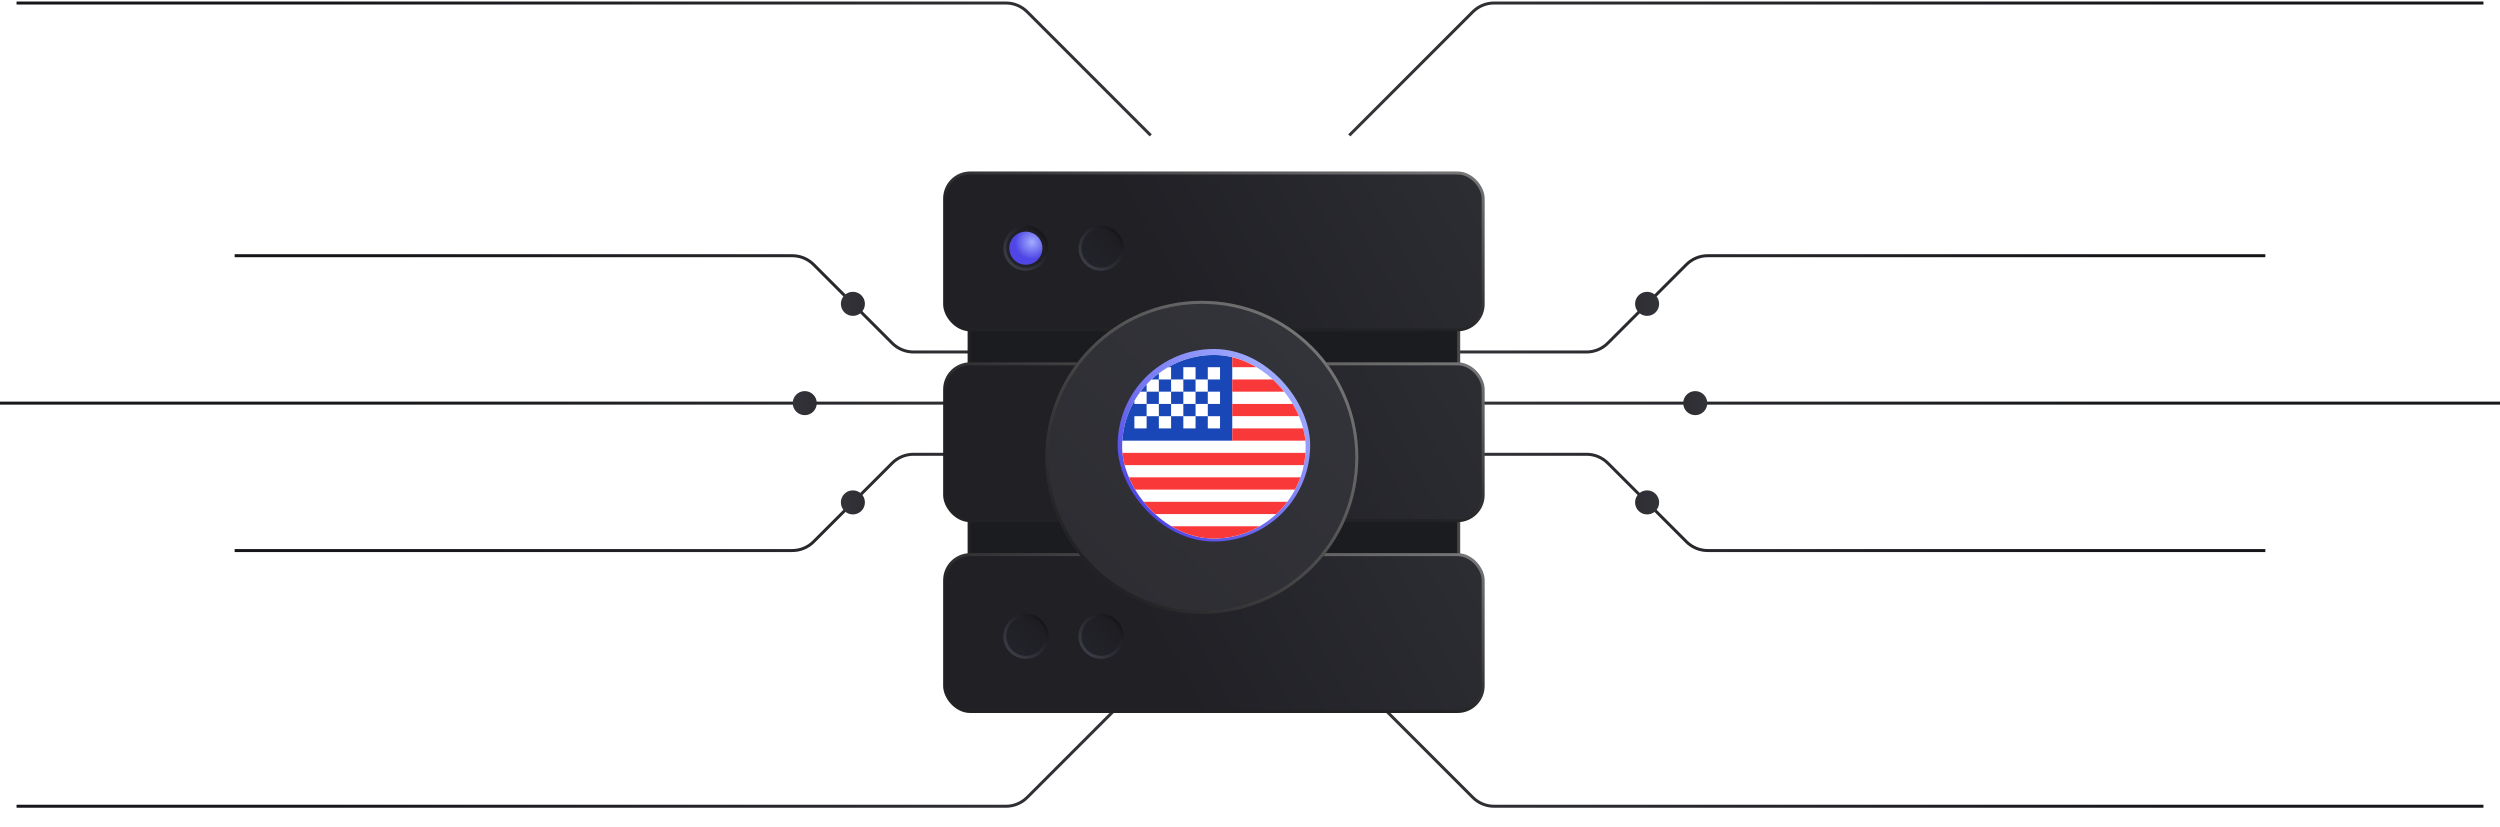 <?xml version="1.0" encoding="UTF-8"?> <svg xmlns="http://www.w3.org/2000/svg" width="831" height="275" viewBox="0 0 831 275" fill="none"><path d="M382.5 224L341.429 265.072C339.554 266.947 337.01 268 334.358 268H5.5" stroke="url(#paint0_linear_2421_31348)"></path><path d="M448.5 224L489.571 265.072C491.446 266.947 493.99 268 496.642 268H825.5" stroke="url(#paint1_linear_2421_31348)"></path><path d="M448.5 45L489.571 3.929C491.446 2.054 493.99 1 496.642 1L825.5 1" stroke="url(#paint2_linear_2421_31348)"></path><path d="M382.5 45L341.429 3.929C339.554 2.054 337.01 1 334.358 1L5.5 1" stroke="url(#paint3_linear_2421_31348)"></path><path d="M474.5 117L527.358 117C530.01 117 532.554 115.946 534.429 114.071L560.571 87.929C562.446 86.054 564.99 85 567.642 85L753 85" stroke="url(#paint4_linear_2421_31348)"></path><path d="M474.5 151L527.358 151C530.01 151 532.554 152.054 534.429 153.929L560.571 180.071C562.446 181.946 564.99 183 567.642 183L753 183" stroke="url(#paint5_linear_2421_31348)"></path><path d="M468.5 134L831 134" stroke="url(#paint6_linear_2421_31348)"></path><circle cx="4" cy="4" r="4" transform="matrix(-4.37114e-08 -1 -1 4.37114e-08 551.5 171)" fill="url(#paint7_linear_2421_31348)"></circle><circle cx="4" cy="4" r="4" transform="matrix(-4.37114e-08 -1 -1 4.37114e-08 567.5 138)" fill="url(#paint8_linear_2421_31348)"></circle><circle cx="4" cy="4" r="4" transform="matrix(-4.37114e-08 -1 -1 4.37114e-08 551.5 105)" fill="url(#paint9_linear_2421_31348)"></circle><path d="M356.5 117L303.642 117C300.99 117 298.446 115.946 296.571 114.071L270.429 87.929C268.554 86.054 266.01 85 263.358 85L78 85" stroke="url(#paint10_linear_2421_31348)"></path><path d="M356.5 151L303.642 151C300.99 151 298.446 152.054 296.571 153.929L270.429 180.071C268.554 181.946 266.01 183 263.358 183L78 183" stroke="url(#paint11_linear_2421_31348)"></path><path d="M362.5 134L0 134" stroke="url(#paint12_linear_2421_31348)"></path><circle cx="283.5" cy="167" r="4" transform="rotate(-90 283.5 167)" fill="url(#paint13_linear_2421_31348)"></circle><circle cx="267.5" cy="134" r="4" transform="rotate(-90 267.5 134)" fill="url(#paint14_linear_2421_31348)"></circle><circle cx="283.5" cy="101" r="4" transform="rotate(-90 283.5 101)" fill="url(#paint15_linear_2421_31348)"></circle><g filter="url(#filter0_d_2421_31348)"><rect x="334.133" y="135.5" width="162.735" height="52.133" rx="11.5" fill="#1B1C20" stroke="url(#paint16_linear_2421_31348)"></rect><rect x="334.133" y="78.572" width="162.735" height="52.133" rx="11.5" fill="#1B1C20" stroke="url(#paint17_linear_2421_31348)"></rect><rect x="326" y="45.5" width="179" height="52.133" rx="8.5" fill="url(#paint18_linear_2421_31348)" stroke="url(#paint19_linear_2421_31348)"></rect><rect x="326" y="108.934" width="179" height="52.133" rx="8.5" fill="url(#paint20_linear_2421_31348)" stroke="url(#paint21_linear_2421_31348)"></rect><rect x="326" y="172.368" width="179" height="52.133" rx="8.5" fill="url(#paint22_linear_2421_31348)" stroke="url(#paint23_linear_2421_31348)"></rect><g filter="url(#filter1_d_2421_31348)"><circle cx="415.5" cy="136" r="52" fill="url(#paint24_linear_2421_31348)"></circle><circle cx="415.5" cy="136" r="51.5" stroke="url(#paint25_linear_2421_31348)"></circle></g><circle cx="353" cy="70.5" r="7" transform="rotate(45 353 70.5)" fill="url(#paint26_linear_2421_31348)" stroke="url(#paint27_linear_2421_31348)"></circle><circle cx="353" cy="70.5" r="5.5" fill="url(#paint28_radial_2421_31348)"></circle><circle cx="353" cy="199.5" r="7" transform="rotate(45 353 199.5)" fill="url(#paint29_linear_2421_31348)" stroke="url(#paint30_linear_2421_31348)"></circle><circle cx="378" cy="70.5" r="7" transform="rotate(45 378 70.5)" fill="url(#paint31_linear_2421_31348)" stroke="url(#paint32_linear_2421_31348)"></circle><circle cx="378" cy="199.5" r="7" transform="rotate(45 378 199.5)" fill="url(#paint33_linear_2421_31348)" stroke="url(#paint34_linear_2421_31348)"></circle><rect x="384.5" y="105" width="62" height="62" rx="31" fill="#FAFCFF"></rect><rect x="384.5" y="105" width="62" height="62" rx="31" stroke="url(#paint35_linear_2421_31348)" stroke-width="2"></rect><g clip-path="url(#clip0_2421_31348)"><rect x="385" y="106" width="61" height="61" rx="30.5" fill="white"></rect><path fill-rule="evenodd" clip-rule="evenodd" d="M385 106H421.6V134.467H385V106Z" fill="#1A47B8"></path><path fill-rule="evenodd" clip-rule="evenodd" d="M421.6 106V110.067H470.4V106H421.6ZM421.6 114.133V118.2H470.4V114.133H421.6ZM421.6 122.267V126.333H470.4V122.267H421.6ZM421.6 130.4V134.467H470.4V130.4H421.6ZM385 138.533V142.6H470.4V138.533H385ZM385 146.667V150.733H470.4V146.667H385ZM385 154.8V158.867H470.4V154.8H385ZM385 162.933V167H470.4V162.933H385Z" fill="#F93939"></path><path fill-rule="evenodd" clip-rule="evenodd" d="M389.07 110.067V114.134H393.137V110.067H389.07ZM397.204 110.067V114.134H401.27V110.067H397.204ZM405.337 110.067V114.134H409.404V110.067H405.337ZM413.47 110.067V114.134H417.537V110.067H413.47ZM409.404 114.134V118.2H413.47V114.134H409.404ZM401.27 114.134V118.2H405.337V114.134H401.27ZM393.137 114.134V118.2H397.204V114.134H393.137ZM389.07 118.2V122.267H393.137V118.2H389.07ZM397.204 118.2V122.267H401.27V118.2H397.204ZM405.337 118.2V122.267H409.404V118.2H405.337ZM413.47 118.2V122.267H417.537V118.2H413.47ZM389.07 126.334V130.4H393.137V126.334H389.07ZM397.204 126.334V130.4H401.27V126.334H397.204ZM405.337 126.334V130.4H409.404V126.334H405.337ZM413.47 126.334V130.4H417.537V126.334H413.47ZM409.404 122.267V126.334H413.47V122.267H409.404ZM401.27 122.267V126.334H405.337V122.267H401.27ZM393.137 122.267V126.334H397.204V122.267H393.137Z" fill="white"></path></g></g><defs><filter id="filter0_d_2421_31348" x="276.2" y="19.7" width="254.6" height="254.6" filterUnits="userSpaceOnUse" color-interpolation-filters="sRGB"><feFlood flood-opacity="0" result="BackgroundImageFix"></feFlood><feColorMatrix in="SourceAlpha" type="matrix" values="0 0 0 0 0 0 0 0 0 0 0 0 0 0 0 0 0 0 127 0" result="hardAlpha"></feColorMatrix><feOffset dx="-12" dy="12"></feOffset><feGaussianBlur stdDeviation="18.65"></feGaussianBlur><feComposite in2="hardAlpha" operator="out"></feComposite><feColorMatrix type="matrix" values="0 0 0 0 0.053 0 0 0 0 0.053 0 0 0 0 0.062 0 0 0 0.5 0"></feColorMatrix><feBlend mode="normal" in2="BackgroundImageFix" result="effect1_dropShadow_2421_31348"></feBlend><feBlend mode="normal" in="SourceGraphic" in2="effect1_dropShadow_2421_31348" result="shape"></feBlend></filter><filter id="filter1_d_2421_31348" x="349.9" y="78.4" width="123.2" height="123.2" filterUnits="userSpaceOnUse" color-interpolation-filters="sRGB"><feFlood flood-opacity="0" result="BackgroundImageFix"></feFlood><feColorMatrix in="SourceAlpha" type="matrix" values="0 0 0 0 0 0 0 0 0 0 0 0 0 0 0 0 0 0 127 0" result="hardAlpha"></feColorMatrix><feOffset dx="-4" dy="4"></feOffset><feGaussianBlur stdDeviation="4.8"></feGaussianBlur><feComposite in2="hardAlpha" operator="out"></feComposite><feColorMatrix type="matrix" values="0 0 0 0 0 0 0 0 0 0 0 0 0 0 0 0 0 0 0.15 0"></feColorMatrix><feBlend mode="normal" in2="BackgroundImageFix" result="effect1_dropShadow_2421_31348"></feBlend><feBlend mode="normal" in="SourceGraphic" in2="effect1_dropShadow_2421_31348" result="shape"></feBlend></filter><linearGradient id="paint0_linear_2421_31348" x1="382.5" y1="246.001" x2="5.5" y2="246.001" gradientUnits="userSpaceOnUse"><stop stop-color="#333338"></stop><stop offset="0.744" stop-color="#16161A"></stop></linearGradient><linearGradient id="paint1_linear_2421_31348" x1="448.5" y1="246.001" x2="825.5" y2="246.001" gradientUnits="userSpaceOnUse"><stop stop-color="#333338"></stop><stop offset="0.744" stop-color="#16161A"></stop></linearGradient><linearGradient id="paint2_linear_2421_31348" x1="448.5" y1="23" x2="825.5" y2="23" gradientUnits="userSpaceOnUse"><stop stop-color="#333338"></stop><stop offset="0.744" stop-color="#16161A"></stop></linearGradient><linearGradient id="paint3_linear_2421_31348" x1="382.5" y1="23" x2="5.5" y2="23" gradientUnits="userSpaceOnUse"><stop stop-color="#333338"></stop><stop offset="0.744" stop-color="#16161A"></stop></linearGradient><linearGradient id="paint4_linear_2421_31348" x1="474.5" y1="101" x2="753" y2="101" gradientUnits="userSpaceOnUse"><stop stop-color="#333338"></stop><stop offset="0.801" stop-color="#16161A"></stop></linearGradient><linearGradient id="paint5_linear_2421_31348" x1="474.5" y1="167" x2="753" y2="167" gradientUnits="userSpaceOnUse"><stop stop-color="#333338"></stop><stop offset="0.798" stop-color="#16161A"></stop></linearGradient><linearGradient id="paint6_linear_2421_31348" x1="468.5" y1="133.5" x2="831" y2="133.5" gradientUnits="userSpaceOnUse"><stop stop-color="#333338"></stop><stop offset="0.63" stop-color="#16181A"></stop></linearGradient><linearGradient id="paint7_linear_2421_31348" x1="4" y1="8" x2="4" y2="0" gradientUnits="userSpaceOnUse"><stop stop-color="#2D2D32"></stop><stop offset="1" stop-color="#33343A"></stop></linearGradient><linearGradient id="paint8_linear_2421_31348" x1="4" y1="8" x2="4" y2="0" gradientUnits="userSpaceOnUse"><stop stop-color="#2D2D32"></stop><stop offset="1" stop-color="#33343A"></stop></linearGradient><linearGradient id="paint9_linear_2421_31348" x1="4" y1="8" x2="4" y2="0" gradientUnits="userSpaceOnUse"><stop stop-color="#2D2D32"></stop><stop offset="1" stop-color="#33343A"></stop></linearGradient><linearGradient id="paint10_linear_2421_31348" x1="356.5" y1="101" x2="78" y2="101" gradientUnits="userSpaceOnUse"><stop stop-color="#333338"></stop><stop offset="0.801" stop-color="#16161A"></stop></linearGradient><linearGradient id="paint11_linear_2421_31348" x1="356.5" y1="167" x2="78" y2="167" gradientUnits="userSpaceOnUse"><stop stop-color="#333338"></stop><stop offset="0.798" stop-color="#16161A"></stop></linearGradient><linearGradient id="paint12_linear_2421_31348" x1="362.5" y1="133.5" x2="2.18557e-08" y2="133.5" gradientUnits="userSpaceOnUse"><stop stop-color="#333338"></stop><stop offset="0.63" stop-color="#16181A"></stop></linearGradient><linearGradient id="paint13_linear_2421_31348" x1="283.5" y1="171" x2="283.5" y2="163" gradientUnits="userSpaceOnUse"><stop stop-color="#2D2D32"></stop><stop offset="1" stop-color="#33343A"></stop></linearGradient><linearGradient id="paint14_linear_2421_31348" x1="267.5" y1="138" x2="267.5" y2="130" gradientUnits="userSpaceOnUse"><stop stop-color="#2D2D32"></stop><stop offset="1" stop-color="#33343A"></stop></linearGradient><linearGradient id="paint15_linear_2421_31348" x1="283.5" y1="105" x2="283.5" y2="97" gradientUnits="userSpaceOnUse"><stop stop-color="#2D2D32"></stop><stop offset="1" stop-color="#33343A"></stop></linearGradient><linearGradient id="paint16_linear_2421_31348" x1="333.633" y1="161.566" x2="497.368" y2="161.566" gradientUnits="userSpaceOnUse"><stop stop-color="#222224"></stop><stop offset="1" stop-color="#484848"></stop></linearGradient><linearGradient id="paint17_linear_2421_31348" x1="333.633" y1="104.639" x2="497.368" y2="104.639" gradientUnits="userSpaceOnUse"><stop stop-color="#222224"></stop><stop offset="1" stop-color="#484848"></stop></linearGradient><linearGradient id="paint18_linear_2421_31348" x1="408" y1="98" x2="500.5" y2="48" gradientUnits="userSpaceOnUse"><stop stop-color="#202025"></stop><stop offset="1" stop-color="#2C2D33"></stop></linearGradient><linearGradient id="paint19_linear_2421_31348" x1="491.5" y1="98" x2="505.5" y2="45" gradientUnits="userSpaceOnUse"><stop stop-color="#222224"></stop><stop offset="1" stop-color="#797979"></stop></linearGradient><linearGradient id="paint20_linear_2421_31348" x1="408" y1="161.434" x2="500.5" y2="111.434" gradientUnits="userSpaceOnUse"><stop stop-color="#202025"></stop><stop offset="1" stop-color="#2C2D33"></stop></linearGradient><linearGradient id="paint21_linear_2421_31348" x1="491.5" y1="161.434" x2="505.5" y2="108.433" gradientUnits="userSpaceOnUse"><stop stop-color="#222224"></stop><stop offset="1" stop-color="#797979"></stop></linearGradient><linearGradient id="paint22_linear_2421_31348" x1="408" y1="224.868" x2="500.5" y2="174.868" gradientUnits="userSpaceOnUse"><stop stop-color="#202025"></stop><stop offset="1" stop-color="#2C2D33"></stop></linearGradient><linearGradient id="paint23_linear_2421_31348" x1="491.5" y1="224.868" x2="505.5" y2="171.868" gradientUnits="userSpaceOnUse"><stop stop-color="#222224"></stop><stop offset="1" stop-color="#797979"></stop></linearGradient><linearGradient id="paint24_linear_2421_31348" x1="378" y1="173.5" x2="450.5" y2="97" gradientUnits="userSpaceOnUse"><stop stop-color="#2D2D32"></stop><stop offset="1" stop-color="#33343A"></stop></linearGradient><linearGradient id="paint25_linear_2421_31348" x1="374.5" y1="168" x2="447.5" y2="95" gradientUnits="userSpaceOnUse"><stop stop-color="#222224"></stop><stop offset="1" stop-color="#747474"></stop></linearGradient><linearGradient id="paint26_linear_2421_31348" x1="353" y1="78" x2="353" y2="63" gradientUnits="userSpaceOnUse"><stop stop-color="#23242B"></stop><stop offset="1" stop-color="#1D1D21"></stop></linearGradient><linearGradient id="paint27_linear_2421_31348" x1="353" y1="63" x2="353" y2="78" gradientUnits="userSpaceOnUse"><stop stop-color="#16161A"></stop><stop offset="1" stop-color="#3C3C47"></stop></linearGradient><radialGradient id="paint28_radial_2421_31348" cx="0" cy="0" r="1" gradientUnits="userSpaceOnUse" gradientTransform="translate(355 68.5) rotate(135) scale(5.657)"><stop stop-color="#A1ACFF"></stop><stop offset="1" stop-color="#4F46E5"></stop></radialGradient><linearGradient id="paint29_linear_2421_31348" x1="353" y1="207" x2="353" y2="192" gradientUnits="userSpaceOnUse"><stop stop-color="#23242B"></stop><stop offset="1" stop-color="#1D1D21"></stop></linearGradient><linearGradient id="paint30_linear_2421_31348" x1="353" y1="192" x2="353" y2="207" gradientUnits="userSpaceOnUse"><stop stop-color="#16161A"></stop><stop offset="1" stop-color="#3C3C47"></stop></linearGradient><linearGradient id="paint31_linear_2421_31348" x1="378" y1="78" x2="378" y2="63" gradientUnits="userSpaceOnUse"><stop stop-color="#23242B"></stop><stop offset="1" stop-color="#1D1D21"></stop></linearGradient><linearGradient id="paint32_linear_2421_31348" x1="378" y1="63" x2="378" y2="78" gradientUnits="userSpaceOnUse"><stop stop-color="#16161A"></stop><stop offset="1" stop-color="#3C3C47"></stop></linearGradient><linearGradient id="paint33_linear_2421_31348" x1="378" y1="207" x2="378" y2="192" gradientUnits="userSpaceOnUse"><stop stop-color="#23242B"></stop><stop offset="1" stop-color="#1D1D21"></stop></linearGradient><linearGradient id="paint34_linear_2421_31348" x1="378" y1="192" x2="378" y2="207" gradientUnits="userSpaceOnUse"><stop stop-color="#16161A"></stop><stop offset="1" stop-color="#3C3C47"></stop></linearGradient><linearGradient id="paint35_linear_2421_31348" x1="395" y1="160.5" x2="439" y2="114.5" gradientUnits="userSpaceOnUse"><stop stop-color="#4F46E5"></stop><stop offset="1" stop-color="#A1ACFF"></stop></linearGradient><clipPath id="clip0_2421_31348"><rect x="385" y="106" width="61" height="61" rx="30.5" fill="white"></rect></clipPath></defs></svg> 